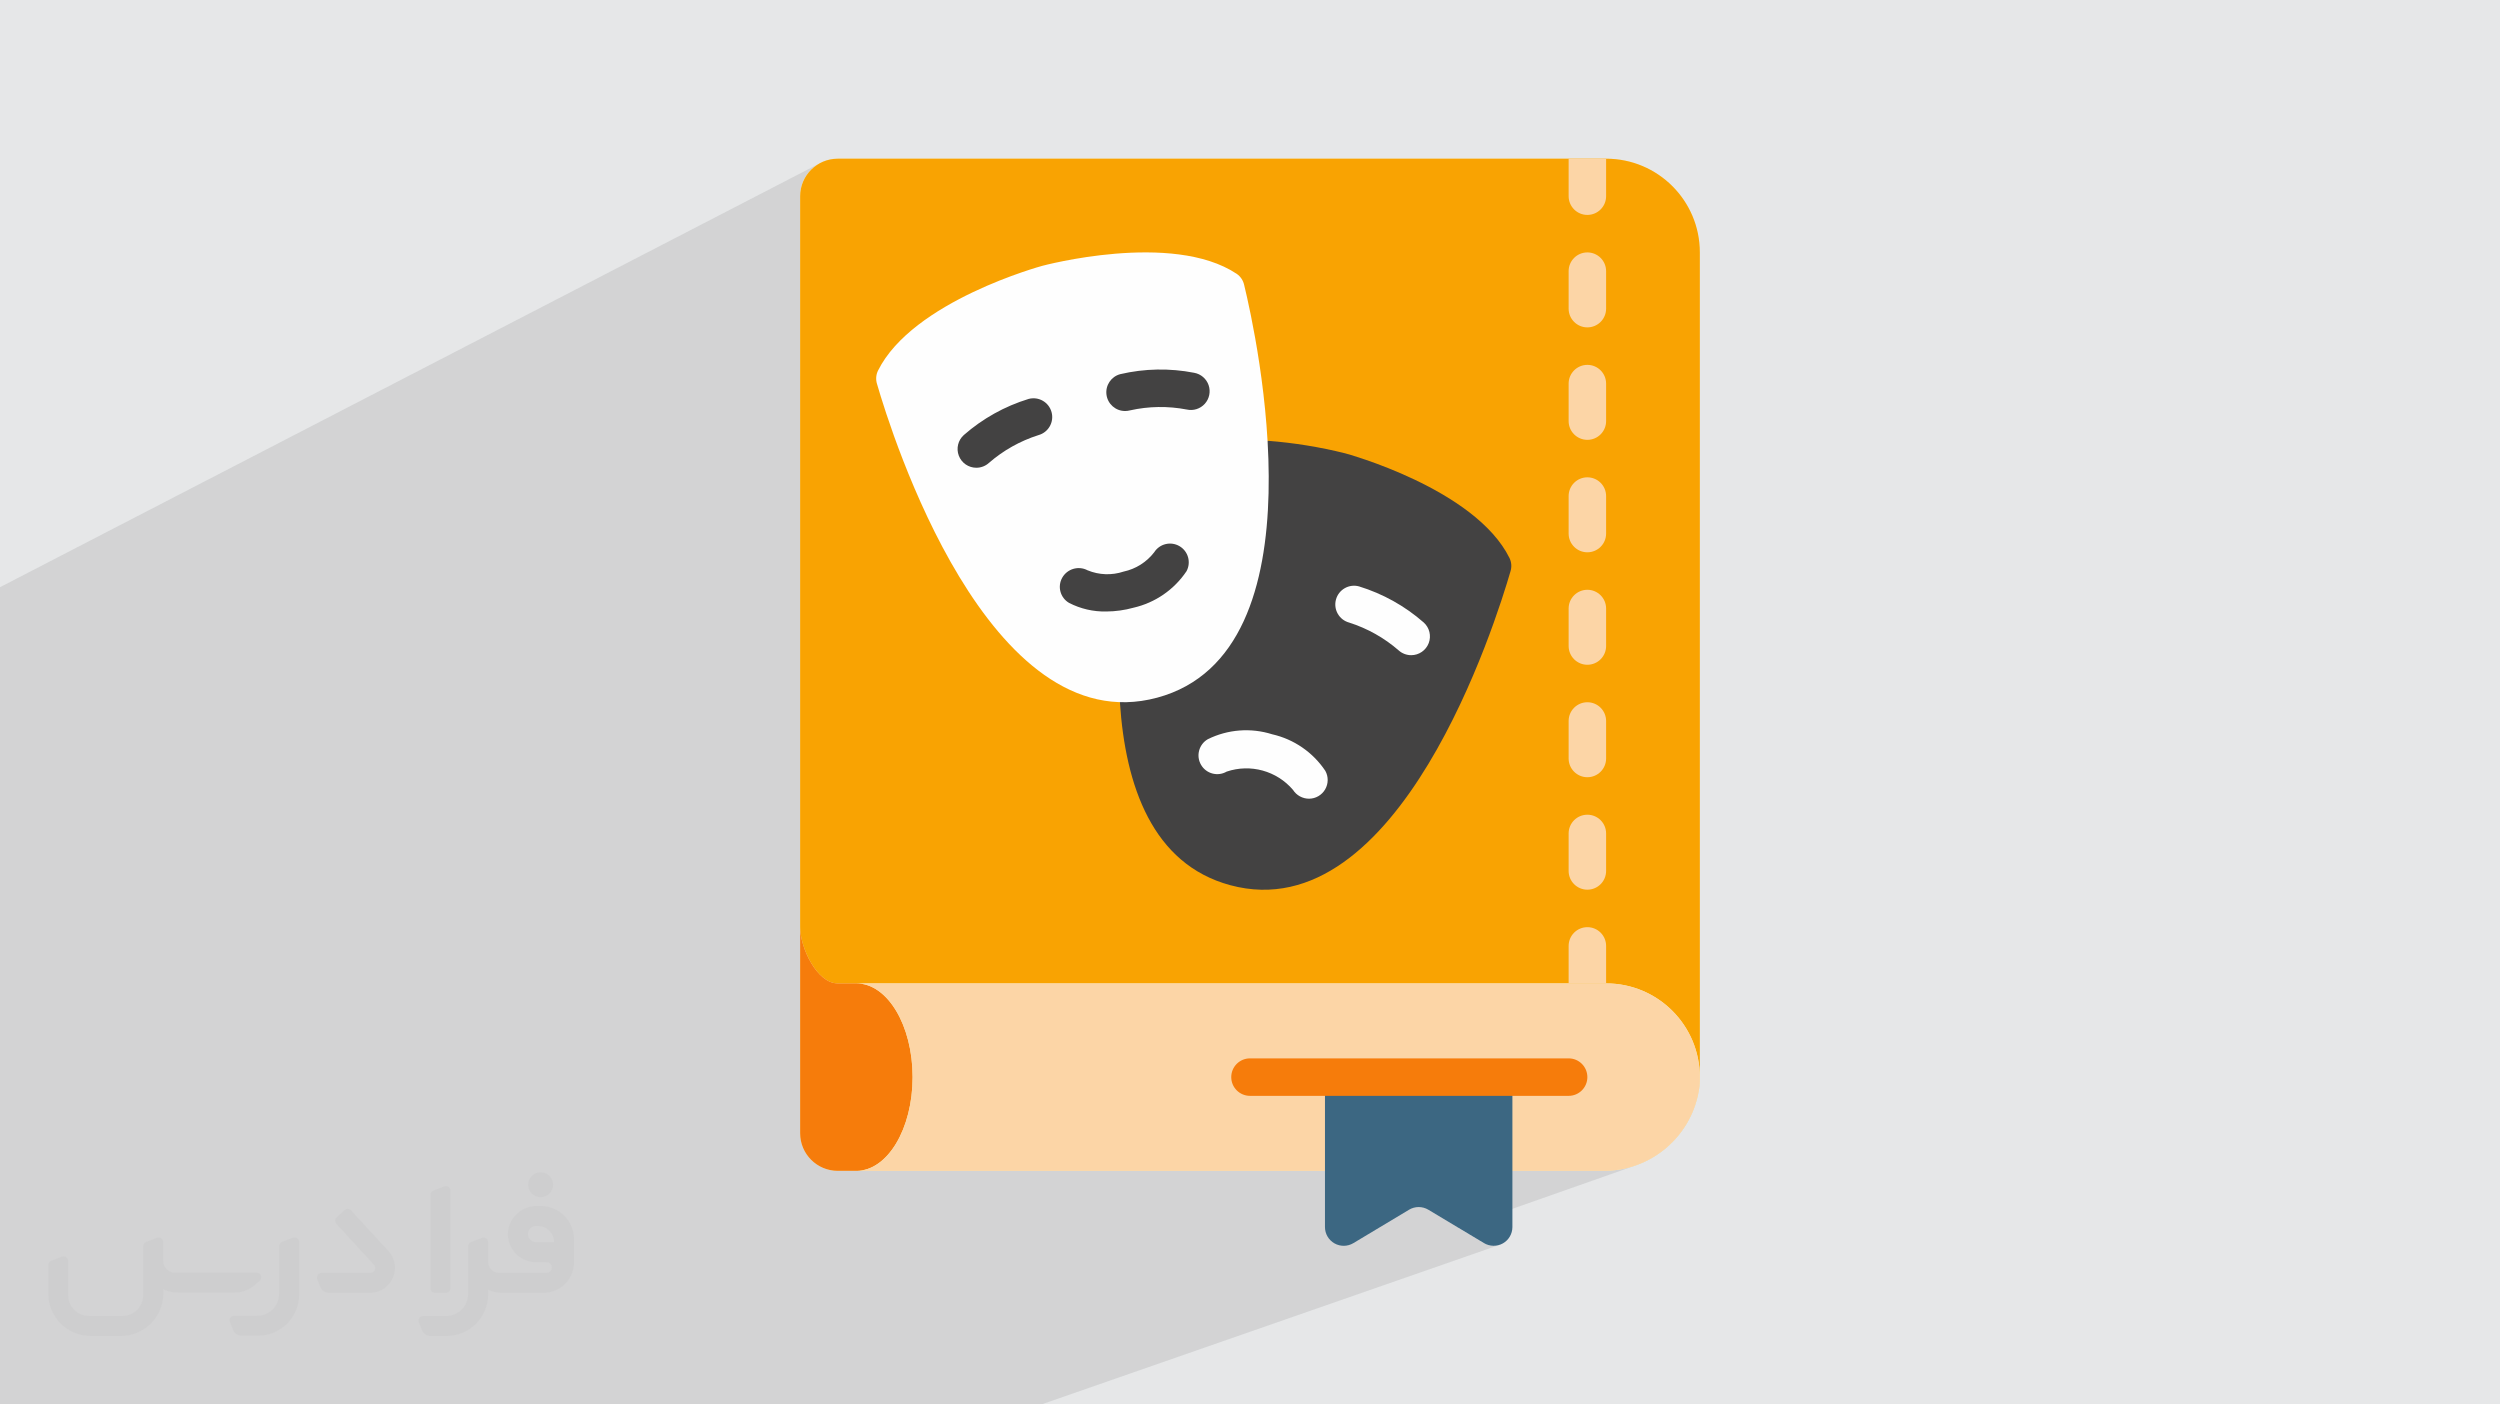 <?xml version="1.0" encoding="UTF-8"?>
<!DOCTYPE svg PUBLIC "-//W3C//DTD SVG 1.0//EN" "http://www.w3.org/TR/2001/REC-SVG-20010904/DTD/svg10.dtd">
<!-- Creator: CorelDRAW -->
<svg xmlns="http://www.w3.org/2000/svg" xml:space="preserve" width="94.192mm" height="52.917mm" version="1.0" style="shape-rendering:geometricPrecision; text-rendering:geometricPrecision; image-rendering:optimizeQuality; fill-rule:evenodd; clip-rule:evenodd"
viewBox="0 0 9404.92 5283.66"
 xmlns:xlink="http://www.w3.org/1999/xlink"
 xmlns:xodm="http://www.corel.com/coreldraw/odm/2003">
 <defs>
  <style type="text/css">
   <![CDATA[
    .fil9 {fill:#FEFEFE;fill-rule:nonzero}
    .fil8 {fill:#434242;fill-rule:nonzero}
    .fil5 {fill:#FCD5A6;fill-rule:nonzero}
    .fil7 {fill:#3C6782;fill-rule:nonzero}
    .fil6 {fill:#F67C0B;fill-rule:nonzero}
    .fil4 {fill:#F9A302;fill-rule:nonzero}
    .fil3 {fill:#F9EAB0;fill-rule:nonzero}
    .fil2 {fill:#373435;fill-rule:nonzero;fill-opacity:0.031}
    .fil1 {fill:#2B2A29;fill-opacity:0.102}
    .fil0 {fill:#E6E7E8}
   ]]>
  </style>
 </defs>
 <g id="Layer_x0020_1">
  <polygon class="fil0" points="-0,0 9404.92,0 9404.92,5283.66 -0,5283.66 "/>
  <path class="fil1" d="M3036.75 656.09l114.42 -59.1 -114.42 59.1 -2.39 3.18 0 0.01 -7.07 11.6 0 0.01 -5.95 12.31 -4.76 12.94 -3.49 13.49 0 0.01 -2.17 13.98 -0.77 14.4 0 242.92 0 437.29 624.39 -306.57 -26.33 13.5 -26.41 14.28 -26.32 15.04 -26.08 15.82 -25.68 16.58 -25.14 17.34 -24.42 18.12 -23.57 18.88 -22.56 19.65 -21.39 20.42 -20.06 21.19 -18.58 21.96 -16.94 22.73 -15.15 23.48 -13.21 24.25 -2.46 5.88 -1.89 6.04 -1.31 6.17 -0.74 6.25 -0.14 6.3 0.43 6.29 1.03 6.25 1.62 6.17 6.02 20.44 7.83 25.73 9.64 30.6 11.42 35.04 13.21 39.06 15 42.66 2.64 7.2 1287.58 -614.77 0 0.01 -1287.58 614.77 14.13 38.63 13.59 35.66 378.78 -179.73 15.83 -7.51 16.04 -7.09 16.23 -6.68 16.42 -6.25 16.58 -5.82 16.75 -5.39 14.1 -2.35 13.86 0.49 13.27 3.14 12.33 5.57 11.05 7.82 7.12 7.44 1960.06 -925.93 0 141.03 1.43 14.21 4.11 13.24 6.5 11.97 8.61 10.43 10.43 8.62 11.97 6.5 13.24 4.11 14.21 1.43 14.21 -1.43 13.24 -4.11 -1448.67 673.03 0 0.76 -1.25 9.18 -2.45 8.95 -3.61 8.57 -4.75 8.09 -5.87 7.48 -6.83 6.62 -7.54 5.57 -8.15 4.49 -930.75 431.19 -37.67 83.28 3.94 7.66 0.98 1.8 2397.73 -1104.55 -11.97 6.5 -10.43 8.61 -8.62 10.43 -6.5 11.97 -4.11 13.24 -1.43 14.21 0 141.03 1.43 14.21 4.11 13.24 6.5 11.97 8.62 10.43 10.43 8.62 11.97 6.5 13.24 4.11 14.21 1.43 14.21 -1.43 13.24 -4.11 -1324 597.78 -92.55 163.72 1361.65 -609.4 -11.97 6.5 -10.43 8.61 -8.62 10.44 -6.5 11.97 -4.11 13.24 -1.43 14.21 0 141.03 1.43 14.21 4.11 13.24 6.5 11.97 8.62 10.43 10.43 8.62 11.97 6.5 13.24 4.11 14.21 1.43 14.21 -1.43 13.24 -4.11 -1628.88 714.09 -91.23 161.42 1665.22 -723.4 -11.97 6.5 -10.43 8.61 -8.62 10.44 -6.5 11.97 -4.11 13.24 -1.43 14.21 0 141.03 1.43 14.21 4.11 13.24 6.5 11.97 8.62 10.43 10.43 8.62 11.97 6.5 13.24 4.11 14.21 1.43 14.21 -1.43 13.24 -4.11 -640.43 272.37 4.71 4.91 6.12 8.71 4.69 9.44 3.24 9.98 1.71 10.34 0.16 10.53 -1.44 10.55 -3.08 10.38 -4.63 9.8 -5.96 8.83 -7.15 7.75 -8.18 6.57 -9.06 5.28 -27.67 11.67 11.84 16.28 620.22 -261.29 -11.97 6.5 -10.43 8.61 -8.62 10.44 -6.5 11.97 -4.11 13.24 -1.43 14.21 0 141.03 1.43 14.21 4.11 13.24 6.5 11.97 8.62 10.43 10.43 8.62 11.97 6.5 13.24 4.11 14.21 1.43 14.21 -1.43 13.24 -4.11 -513.96 211.85 71.59 98.41 387.47 -158.16 -11.97 6.5 -10.43 8.62 -8.62 10.43 -6.5 11.97 -4.11 13.24 -1.43 14.21 0 141.03 1.43 14.21 4.11 13.24 6.5 11.97 8.62 10.44 10.43 8.61 11.97 6.5 13.24 4.11 14.21 1.43 14.21 -1.43 13.24 -4.11 -279.24 111.44 73.06 100.43 151.28 -59.77 -11.97 6.5 -10.43 8.62 -8.62 10.43 -6.5 11.97 -4.11 13.24 -1.43 14.21 0 141.03 0.29 2.93 45.83 62.99 10.18 3.17 14.21 1.43 14.21 -1.43 13.24 -4.11 -41.02 15.84 306.53 421.34 -306.53 -421.34 -621.33 239.83 70.57 101.49 536.88 -205.05 -11.97 6.5 -10.43 8.62 -8.62 10.43 -6.5 11.97 -4.11 13.24 -1.43 14.21 0 141.02 95.27 0 -95.27 -141.02 -370.68 141.02 -0.01 0 370.69 -141.02 95.27 141.02 45.75 0 0 0.01 18.14 0.45 0 0.01 17.9 1.35 0 0.01 17.64 2.24 0 0.01 17.36 3.09 0 0.01 17.05 3.93 0 0.01 16.73 4.73 0 0.01 16.39 5.54 16.01 6.31 0 0.01 15.62 7.05 0 0.01 15.21 7.78 0 0.01 14.76 8.48 0 0.01 14.31 9.16 0 0.01 13.82 9.83 0 0.01 11.51 9.04 1.81 1.42 0 0.01 12.79 11.07 0.01 0.01 12.23 11.66 0.01 0.01 11.66 12.23 0.01 0.01 11.07 12.79 0.01 0 10.45 13.32 0.01 0 9.83 13.82 0.01 0 9.16 14.31 0.01 0 8.48 14.76 0.01 0 7.78 15.21 0.01 0 7.05 15.62 0.01 0 3.88 9.86 2.43 6.15 5.54 16.39 0.01 0 4.73 16.73 0.01 0 3.93 17.05 0.01 0 3.09 17.36 0.01 0 2.24 17.64 0.01 0 1.35 17.9 0.01 0 0.45 18.14 0.01 0 -0.01 0 0.05 4.32 -0.01 4.32 -0.08 4.32 -0.15 4.32 -0.21 4.32 -0.27 4.31 -0.34 4.31 -0.4 4.3 -2.54 17.09 -3.31 16.81 -4.05 16.5 -4.79 16.18 -5.51 15.84 -6.19 15.47 -6.87 15.1 -7.52 14.7 -3.81 6.69 717.93 1062.69 -717.93 -1062.69 -4.33 7.61 -8.77 13.86 -9.37 13.42 -9.93 12.96 -10.48 12.47 -11.02 11.98 -11.54 11.46 -12.03 10.94 -12.51 10.38 -12.96 9.83 -13.4 9.25 -13.82 8.65 -14.22 8.03 -14.6 7.4 -14.95 6.75 -15.29 6.08 -222.42 78.3 572.51 823.32 -572.51 -823.32 -450.45 158.57 96.24 57.74 8.4 4.29 8.78 3.11 9.04 1.91 9.18 0.71 9.19 -0.49 9.08 -1.69 8.86 -2.89 -1728.48 602.06 -72.54 0 -246.1 0 -62.74 0 -152.46 0 -68.37 0 -2.94 0 -71.22 0 -121.83 0 -64.02 0 -84.99 0 -0.01 0 -3.46 0 -253.51 0 -10.96 0 -622.94 0 -267.75 0 -0.01 0 -103.85 0 -18.7 0 -66.33 0 -0.03 0 -192.25 0 -38.31 0 -25.28 0 -88.58 0 -20.57 0 -110.59 0 -178.12 0 -1.14 0 -11.06 0 -10.1 0 -65.08 0 -137.38 0 -300.94 0 -22.24 0 -0.01 0 -78.56 0 -269.55 0 -11.07 0 -58.85 0 -2.41 0 0 -56.13 0 -30.03 0 -85.14 0 -38.71 0 -44.91 0 -4.58 0 -3.19 0 -5.43 0 -20.4 0 -27.09 0 -4.7 0 -6.17 0 -75.18 0 -52.36 0 -0.41 0 -58.44 0 -3.96 0 -13.52 0 -24.73 0 -17.69 0 -4.94 0 -6.42 0 -8.12 0 -67.84 0 -3.4 0 -1.59 0 -82.11 0 -34.76 0 -4.73 0 -37.07 0 -0.6 0 -38.01 0 -1.48 0 -13.89 0 -22.43 0 -104.42 0 -5.29 0 -82.85 0 -12.53 0 -47.68 0 -54.97 0 -30.17 0 -4.06 0 -1.5 0 -1.59 0 -26.02 0 -27.59 0 -26.04 0 -24.19 0 -5.58 0 -83.6 0 -15.25 0 -99.94 0 -36.85 0 -68.35 0 -5.34 0 -29.59 0 -5.87 0 -18.61 0 -61.33 0 -4.41 0 -12.14 0 -2.86 0 -3.59 0 -10.57 0 -5.33 0 -50.72 0 -18.15 0 -1.09 0 -10.72 0 -48.82 0 -6.7 0 -77.52 0 -0.01 0 -206.25 0 -42.36 0 -106.89 0 -610.35 0 -61.19 0 -15.7 3084.04 -1594.78 -11.61 7.07 -10.84 8.13 -10 9.09 0 0.01 -9.1 9.99 0 0.01 -5.73 7.66zm-26.6 324.85l141.02 -383.95 -141.02 383.95zm1031.58 2718.56l310.12 0 828.52 -327.31 -69.19 -99.5 608.67 -242.91 73.06 100.43 -612.54 241.98 -69.19 -99.5 -1069.45 426.81zm1029.65 -0.01l333.47 0 2.47 -0.94 -70.57 -101.49 -265.36 102.42zm-648.06 -483.81l504.45 -206.77 28.89 41.54 600.06 -244.93 -71.59 -98.41 -494.46 203.81 1.95 6.09 1.64 8.91 0.48 9.01 -0.67 9 -1.83 8.87 -2.98 8.63 -4.12 8.28 -5.17 7.66 -6.04 6.84 -6.82 5.95 -7.5 5.01 -8.08 4.02 -23.75 9.74 28.89 41.54 -491.63 200.68 -2.48 -1.79 -19.63 -15.88 -18.67 -16.85 -0.93 -0.93zm-881.79 -1165.5l37.67 -83.28 -64.95 30.08 2.26 4.63 25.02 48.57zm1008.9 -581.08l0 0.01 1421.19 -660.59 -1421.19 660.58zm97.28 1280.57l15.23 -1.54 15.43 -0.82 15.46 -0.08 8.25 0.35 621.89 -262 -11.84 -16.28 -664.4 280.37zm1253.69 529.68l1.14 11.28 4.11 13.24 6.5 11.97 8.62 10.44 10.43 8.61 11.97 6.5 3.06 0.95 -45.83 -62.99zm469.47 645.32l988.63 1358.98 -988.63 -1358.98z"/>
  <g id="_1688894467936">
   <path class="fil2" d="M1125.4 4672.59l0 197.03c0,20.41 -3.74,40.82 -11.66,59.56 -7.92,18.74 -19.16,36.25 -33.74,50.4 -14.58,14.58 -31.65,25.82 -50.4,33.74 -18.74,7.92 -39.15,11.66 -59.56,11.66l-60.82 0c-7.08,0 -14.16,-2.08 -19.99,-6.25 -5.83,-4.16 -10.41,-9.58 -12.92,-16.25l-11.24 -29.16c-0.83,-2.5 -1.25,-5.41 -1.25,-8.33 0,-2.92 1.25,-5.42 2.92,-7.92 1.67,-2.5 3.74,-4.16 6.25,-5.41 2.5,-1.25 5.41,-2.09 7.91,-1.67l86.23 0c22.08,0 42.91,-8.75 58.73,-24.57 15.41,-15.42 24.15,-36.65 24.15,-58.73l0 -179.12c0,-3.33 1.26,-6.66 3.33,-9.58 2.09,-2.92 5,-5 7.92,-6.25l40.82 -15.83c2.5,-0.84 5.41,-1.25 8.33,-0.84 2.92,0.42 5.42,1.26 7.5,2.92 2.09,1.67 4.17,3.75 5.42,6.25 1.25,2.92 2.08,5.83 2.08,8.33z"/>
   <path class="fil2" d="M2033.88 4536.8l-15 0c-59.57,0 -109.13,48.73 -108.31,107.88 0.42,27.5 12.08,54.16 31.66,73.32 19.57,19.57 46.23,30.4 74.14,30.4l39.57 0c5.42,0 10.41,2.08 14.17,5.83 3.74,3.74 5.83,8.75 5.83,14.16 0,5.42 -2.09,10.41 -5.83,14.17 -3.75,3.74 -8.75,5.83 -14.17,5.83l-179.11 0c-10.83,0 -20.83,-4.58 -28.33,-12.08 -7.5,-7.5 -11.66,-17.91 -12.08,-28.33l0 -74.98c0,-2.92 -0.83,-5.41 -2.08,-7.92 -1.25,-2.5 -3.33,-4.57 -5.42,-6.24 -2.08,-1.67 -4.99,-2.51 -7.5,-2.92 -2.92,-0.42 -5.41,0 -8.33,0.83l-41.24 15.83c-2.92,1.25 -5.83,3.33 -7.92,6.25 -2.08,2.92 -2.92,6.25 -2.92,9.58l0 179.12c0,22.08 -8.75,43.32 -24.15,58.73 -15.42,15.42 -36.65,24.57 -58.73,24.57l-86.64 0.01c-2.92,0 -5.42,0.83 -7.92,2.08 -2.5,1.25 -4.58,3.33 -6.25,5.42 -1.66,2.5 -2.5,4.99 -2.92,7.5 -0.41,2.92 0,5.41 1.26,8.33l11.24 29.16c2.5,6.67 7.08,12.5 12.91,16.66 5.83,4.16 12.91,6.25 20,5.83l60.81 0c41.24,0 80.81,-16.25 109.97,-45.82 29.16,-29.16 45.81,-68.74 45.81,-109.97l0 -18.32c15.84,7.91 33.33,12.08 50.82,12.08l157.03 0c30.41,0 59.99,-12.08 81.65,-33.74 21.66,-21.67 33.74,-50.82 33.74,-81.65l0 -85.81c0,-33.32 -13.33,-65.39 -36.65,-89.14 -23.74,-23.74 -55.82,-36.65 -89.14,-36.65zm50.39 136.2l-66.64 0c-7.92,0 -15.42,-2.5 -21.25,-7.91 -5.83,-5.42 -9.59,-12.5 -10.41,-20.42 0,-4.16 0.42,-8.75 2.08,-12.91 1.67,-4.16 3.75,-7.91 6.67,-10.82 5.83,-5.42 13.75,-8.76 21.66,-8.76l7.09 0c16.25,0 31.65,6.25 42.9,17.91 11.66,11.25 17.91,26.66 17.91,42.91z"/>
   <path class="fil2" d="M1694.39 4478.9l0 367.39c0,2.08 -0.42,4.57 -1.25,6.66 -0.84,2.09 -2.09,4.16 -3.75,5.83 -1.67,1.67 -3.33,2.92 -5.41,3.74 -2.09,0.84 -4.16,1.26 -6.67,1.26l-40.82 0c-2.08,0 -4.58,-0.42 -6.66,-1.26 -2.09,-0.83 -4.16,-2.08 -5.42,-3.74 -1.66,-1.67 -2.92,-3.74 -3.74,-5.83 -0.83,-2.09 -1.25,-4.58 -1.25,-6.66l0 -351.57c0,-3.32 0.83,-6.66 2.92,-9.58 2.08,-2.92 4.58,-5 7.91,-6.25l40.83 -15.83c2.5,-0.84 5.41,-1.25 8.33,-1.25 2.92,0.41 5.41,1.25 7.5,2.92 2.5,1.66 4.16,3.74 5.41,6.24 1.25,2.09 2.09,5 2.09,7.92z"/>
   <path class="fil2" d="M1391.56 4863.79l-153.7 0c-7.08,0 -14.17,-2.09 -20,-6.25 -5.83,-4.16 -10.41,-9.99 -13.33,-16.66l-11.24 -28.74c-0.83,-2.51 -1.25,-5.42 -0.83,-8.34 0.41,-2.92 1.25,-5.41 2.92,-7.91 1.66,-2.51 3.74,-4.16 6.24,-5.42 2.51,-1.25 5.42,-2.08 7.92,-2.08l184.11 0c3.33,0 6.66,-1.25 9.58,-2.92 2.93,-2.09 5,-4.58 6.67,-7.92 1.25,-3.33 1.67,-6.66 1.25,-9.99 -0.42,-3.33 -2.08,-6.67 -4.16,-9.17l-141.63 -154.12c-2.92,-3.33 -4.58,-7.92 -4.58,-12.5 0,-4.58 2.09,-8.75 5.83,-12.08l29.58 -27.49c3.33,-2.92 7.92,-4.58 12.5,-4.58 4.58,0.42 8.75,2.09 12.08,5.83l140.37 152.87c55.41,59.57 12.5,157.46 -69.56,157.46z"/>
   <path class="fil2" d="M977.53 4817.97l-20 17.07c-20.83,17.91 -47.49,27.91 -74.98,27.91l-211.19 0c-19.57,0 -39.15,-4.16 -57.06,-12.49l0 16.25c0,20.82 -4.16,41.65 -12.08,60.81 -7.91,19.16 -19.57,36.65 -34.57,51.65 -14.58,14.58 -32.07,26.24 -51.65,34.58 -19.16,7.91 -39.99,12.07 -60.82,12.07l-114.55 0.01c-20.83,0 -41.66,-4.17 -60.82,-12.08 -19.16,-7.92 -36.65,-19.58 -51.65,-34.58 -14.58,-14.58 -26.24,-32.07 -34.57,-51.65 -7.92,-19.16 -12.08,-39.98 -12.08,-60.81l0 -107.89c0,-3.33 1.25,-6.66 2.92,-9.58 2.09,-2.92 4.58,-5 7.92,-6.25l40.82 -15.83c2.5,-0.84 5.41,-1.26 8.33,-0.84 2.92,0.42 5.42,1.25 7.5,2.92 2.09,1.67 4.16,3.75 5.42,6.25 1.25,2.5 2.08,5 2.08,7.92l0 128.71c0,20.83 8.34,40.82 22.92,55.41 14.58,14.58 34.57,22.91 55.4,22.91l125.79 0c20.83,0 40.41,-8.34 54.99,-22.92 14.58,-14.58 22.92,-34.57 22.92,-55.4l0 -184.11c0,-3.33 1.25,-6.67 2.92,-9.59 2.08,-2.92 4.57,-4.99 7.91,-6.24l40.82 -15.84c2.51,-0.83 5.42,-1.25 8.34,-0.83 2.92,0.42 5.41,1.25 7.91,2.92 2.51,1.67 4.17,3.74 5.42,6.25 1.25,2.5 2.08,5.41 2.08,7.91l0 70.4c0,11.66 4.58,23.32 12.92,31.65 8.33,8.34 19.57,13.33 31.65,13.33l307.4 0c3.33,0 7.09,0.84 9.59,2.92 2.92,2.09 5,5 6.25,7.92 1.25,3.33 1.25,6.66 0.41,10.41 0,3.74 -2.08,6.66 -4.57,8.75z"/>
   <path class="fil2" d="M2033.88 4503.89c25.82,0 47.07,-21.25 47.07,-47.07 0,-25.83 -21.25,-47.07 -47.07,-47.07 -25.83,0 -47.08,21.24 -47.08,47.07 0,25.82 21.25,47.07 47.08,47.07z"/>
  </g>
  <g id="_1688894469760">
   <path id="Shape" class="fil3" d="M3151.17 596.99l2890.97 0c194.72,0 352.57,157.85 352.57,352.57l0 3102.5c0.22,11.53 -0.26,23.08 -1.42,34.55 -22.91,183.89 -180.67,320.98 -365.95,318.01l-2876.18 0c-77.78,-0.23 -140.79,-63.23 -141.02,-141.03l0 -3525.57c0.23,-77.79 63.23,-140.8 141.02,-141.03l0 0z"/>
   <path id="Shape_0" class="fil4" d="M3010.15 738.01l0 2749.95c0,77.56 63.45,211.54 141.02,211.54l2890.97 0c194.72,0 352.57,157.84 352.57,352.56l0 -3102.5c0,-194.72 -157.85,-352.57 -352.57,-352.57l-2890.97 0c-77.78,0.24 -140.79,63.24 -141.02,141.03l0 0z"/>
   <path id="Shape_1" class="fil5" d="M5901.13 596.99l0 141.03c0,38.94 31.56,70.51 70.5,70.51 38.94,0 70.51,-31.57 70.51,-70.51l0 -141.03 -141.02 0z"/>
   <path id="Shape_2" class="fil5" d="M5971.64 1231.6c38.94,0 70.5,-31.57 70.5,-70.51l0 -141.03c0,-38.94 -31.56,-70.5 -70.5,-70.5 -38.94,0 -70.51,31.56 -70.51,70.5l0 141.03c0,38.94 31.57,70.51 70.51,70.51z"/>
   <path id="Shape_3" class="fil6" d="M3010.15 3487.96l0 775.64c0.23,77.78 63.23,140.79 141.02,141.02l70.51 0c117.05,0 211.54,-157.94 211.54,-352.56 0,-194.62 -94.49,-352.57 -211.54,-352.57l-70.51 0.01c-77.56,0 -141.02,-133.98 -141.02,-211.54z"/>
   <path id="Shape_4" class="fil5" d="M5971.64 1654.66c38.94,0 70.5,-31.57 70.5,-70.51l0 -141.03c0,-38.94 -31.56,-70.51 -70.5,-70.51 -38.94,0 -70.51,31.57 -70.51,70.51l0 141.03c0,38.94 31.57,70.51 70.51,70.51z"/>
   <path id="Shape_5" class="fil5" d="M5971.64 2077.73c38.94,0 70.5,-31.57 70.5,-70.51l0 -141.03c0,-38.94 -31.56,-70.51 -70.5,-70.51 -38.94,0 -70.51,31.57 -70.51,70.51l0 141.03c0,38.94 31.57,70.51 70.51,70.51z"/>
   <path id="Shape_6" class="fil5" d="M5971.64 2500.8c38.94,0 70.5,-31.57 70.5,-70.51l0 -141.03c0,-38.94 -31.56,-70.51 -70.5,-70.51 -38.94,0 -70.51,31.57 -70.51,70.51l0 141.03c0,38.94 31.57,70.51 70.51,70.51z"/>
   <path id="Shape_7" class="fil5" d="M5971.64 2923.87c38.94,0 70.5,-31.57 70.5,-70.51l0 -141.03c0,-38.94 -31.56,-70.51 -70.5,-70.51 -38.94,0 -70.51,31.57 -70.51,70.51l0 141.03c0,38.94 31.57,70.51 70.51,70.51z"/>
   <path id="Shape_8" class="fil5" d="M5971.64 3346.94c38.94,0 70.5,-31.57 70.5,-70.51l0 -141.03c0,-38.94 -31.56,-70.51 -70.5,-70.51 -38.94,0 -70.51,31.57 -70.51,70.51l0 141.03c0,38.94 31.57,70.51 70.51,70.51z"/>
   <path id="Shape_9" class="fil5" d="M5901.13 3558.47l0 141.03 141.02 0 0 -141.03c0,-38.94 -31.56,-70.51 -70.5,-70.51 -38.94,0 -70.51,31.57 -70.51,70.51l0 0z"/>
   <path id="Shape_10" class="fil5" d="M3221.68 4404.61l2805.65 0c185.29,2.97 343.05,-134.13 365.96,-318.01 1.16,-11.47 1.63,-23.02 1.41,-34.55 0,-194.72 -157.84,-352.57 -352.56,-352.57l-2820.46 0.01c117.05,0 211.54,157.94 211.54,352.56 0,194.62 -94.49,352.56 -211.54,352.56l0 0z"/>
   <path id="Shape_11" class="fil7" d="M5689.59 4052.06l-705.11 0 0 564.09c-0.01,25.4 13.65,48.85 35.75,61.37 22.1,12.52 49.23,12.19 71.01,-0.86l209.55 -125.73c22.32,-13.37 50.17,-13.37 72.49,0l209.56 125.73c21.79,13.05 48.91,13.38 71,0.86 22.1,-12.52 35.76,-35.97 35.75,-61.37l0 -564.09z"/>
   <path id="Shape_12" class="fil6" d="M4702.43 4122.57l1198.7 0c38.94,0 70.5,-31.57 70.5,-70.51 0,-38.94 -31.56,-70.51 -70.5,-70.51l-1198.7 0c-38.94,0 -70.51,31.57 -70.51,70.51 0,38.94 31.57,70.5 70.51,70.5l0 0.01z"/>
   <path id="Shape_13" class="fil8" d="M4768.71 1658.19c98.46,7.53 196.11,23.32 291.92,47.24 0,0 488.64,131.65 618.31,394.3 7.33,15.43 8.59,33.05 3.52,49.36 -54.51,188.26 -418.63,1352.2 -1054.07,1181 -292.63,-78.97 -394.86,-373.71 -415.31,-688.2l0 -0.7 555.63 -983z"/>
   <path id="Shape_14" class="fil9" d="M5308.82 2464.77c29.27,0.03 55.51,-18.01 65.95,-45.35 10.43,-27.33 2.92,-58.27 -18.91,-77.76 -70.66,-61.9 -153.62,-108.16 -243.41,-135.73 -37.59,-10.22 -76.36,11.97 -86.59,49.56 -10.22,37.6 11.97,76.36 49.56,86.59 68.65,21.85 132.09,57.5 186.44,104.78 12.92,11.53 29.64,17.91 46.96,17.91l0 0z"/>
   <path id="Shape_15" class="fil9" d="M4924.82 3004.68c24.86,-0.22 47.78,-13.51 60.31,-34.99 12.53,-21.49 12.81,-47.98 0.75,-69.72 -46.64,-69.83 -118.29,-119.12 -200.18,-137.71 -80.02,-25.24 -166.69,-18.59 -241.93,18.54 -33.66,19.59 -45.07,62.76 -25.48,96.43 19.59,33.66 62.75,45.07 96.42,25.48 89.34,-30.22 188.09,-3.06 249.39,68.62 13.17,20.8 36.1,33.39 60.72,33.35l0 0z"/>
   <path id="Shape_16" class="fil9" d="M4652.58 1030.21c14.1,9.79 24.01,24.5 27.78,41.25 46.33,190.88 307.99,1382.03 -327.1,1553.16 -635.09,171.13 -999.43,-992.03 -1054,-1180.36 -5.1,-16.31 -3.86,-33.93 3.45,-49.36 129.95,-262.79 618.45,-394.86 618.45,-394.86 0,0 488.44,-131.72 731.42,30.18l0 -0.01z"/>
   <path id="Shape_17" class="fil8" d="M3672.96 1759.66c17.32,0 34.04,-6.37 46.96,-17.91 54.34,-47.29 117.78,-82.95 186.44,-104.78 37.59,-10.22 59.79,-48.99 49.56,-86.59 -10.22,-37.59 -48.99,-59.79 -86.59,-49.56 -89.79,27.58 -172.75,73.84 -243.41,135.73 -21.83,19.49 -29.35,50.42 -18.91,77.76 10.44,27.34 36.68,45.38 65.95,45.35l0 0z"/>
   <path id="Shape_18" class="fil8" d="M4232.82 1546.22c6.16,-0.01 12.3,-0.82 18.26,-2.41 70.09,-15.71 142.68,-16.8 213.23,-3.24 24.95,5.72 51.03,-2.53 68.17,-21.55 17.12,-19.02 22.6,-45.83 14.3,-70.04 -8.3,-24.21 -29.07,-42.03 -54.26,-46.55 -92.09,-18 -186.96,-16.25 -278.31,5.15 -34.21,9.16 -56.31,42.26 -51.67,77.35 4.64,35.11 34.59,61.32 70,61.27l0.28 0.01z"/>
   <path id="Shape_19" class="fil8" d="M4162.17 2300.41c34.3,-0.2 68.42,-4.94 101.47,-14.1 81.84,-18.65 153.43,-67.9 200.11,-137.64 17.87,-33.46 6.07,-75.06 -26.7,-94.15 -32.78,-19.09 -74.78,-8.84 -95.07,23.21 -28.56,37.05 -69.34,62.76 -115.08,72.56 -44.29,14.74 -92.41,13.01 -135.52,-4.87 -34.05,-18.02 -76.24,-5.71 -95.27,27.78 -18.84,33.26 -7.47,75.48 25.53,94.78 43.38,22.4 91.71,33.55 140.53,32.43z"/>
  </g>
 </g>
</svg>
